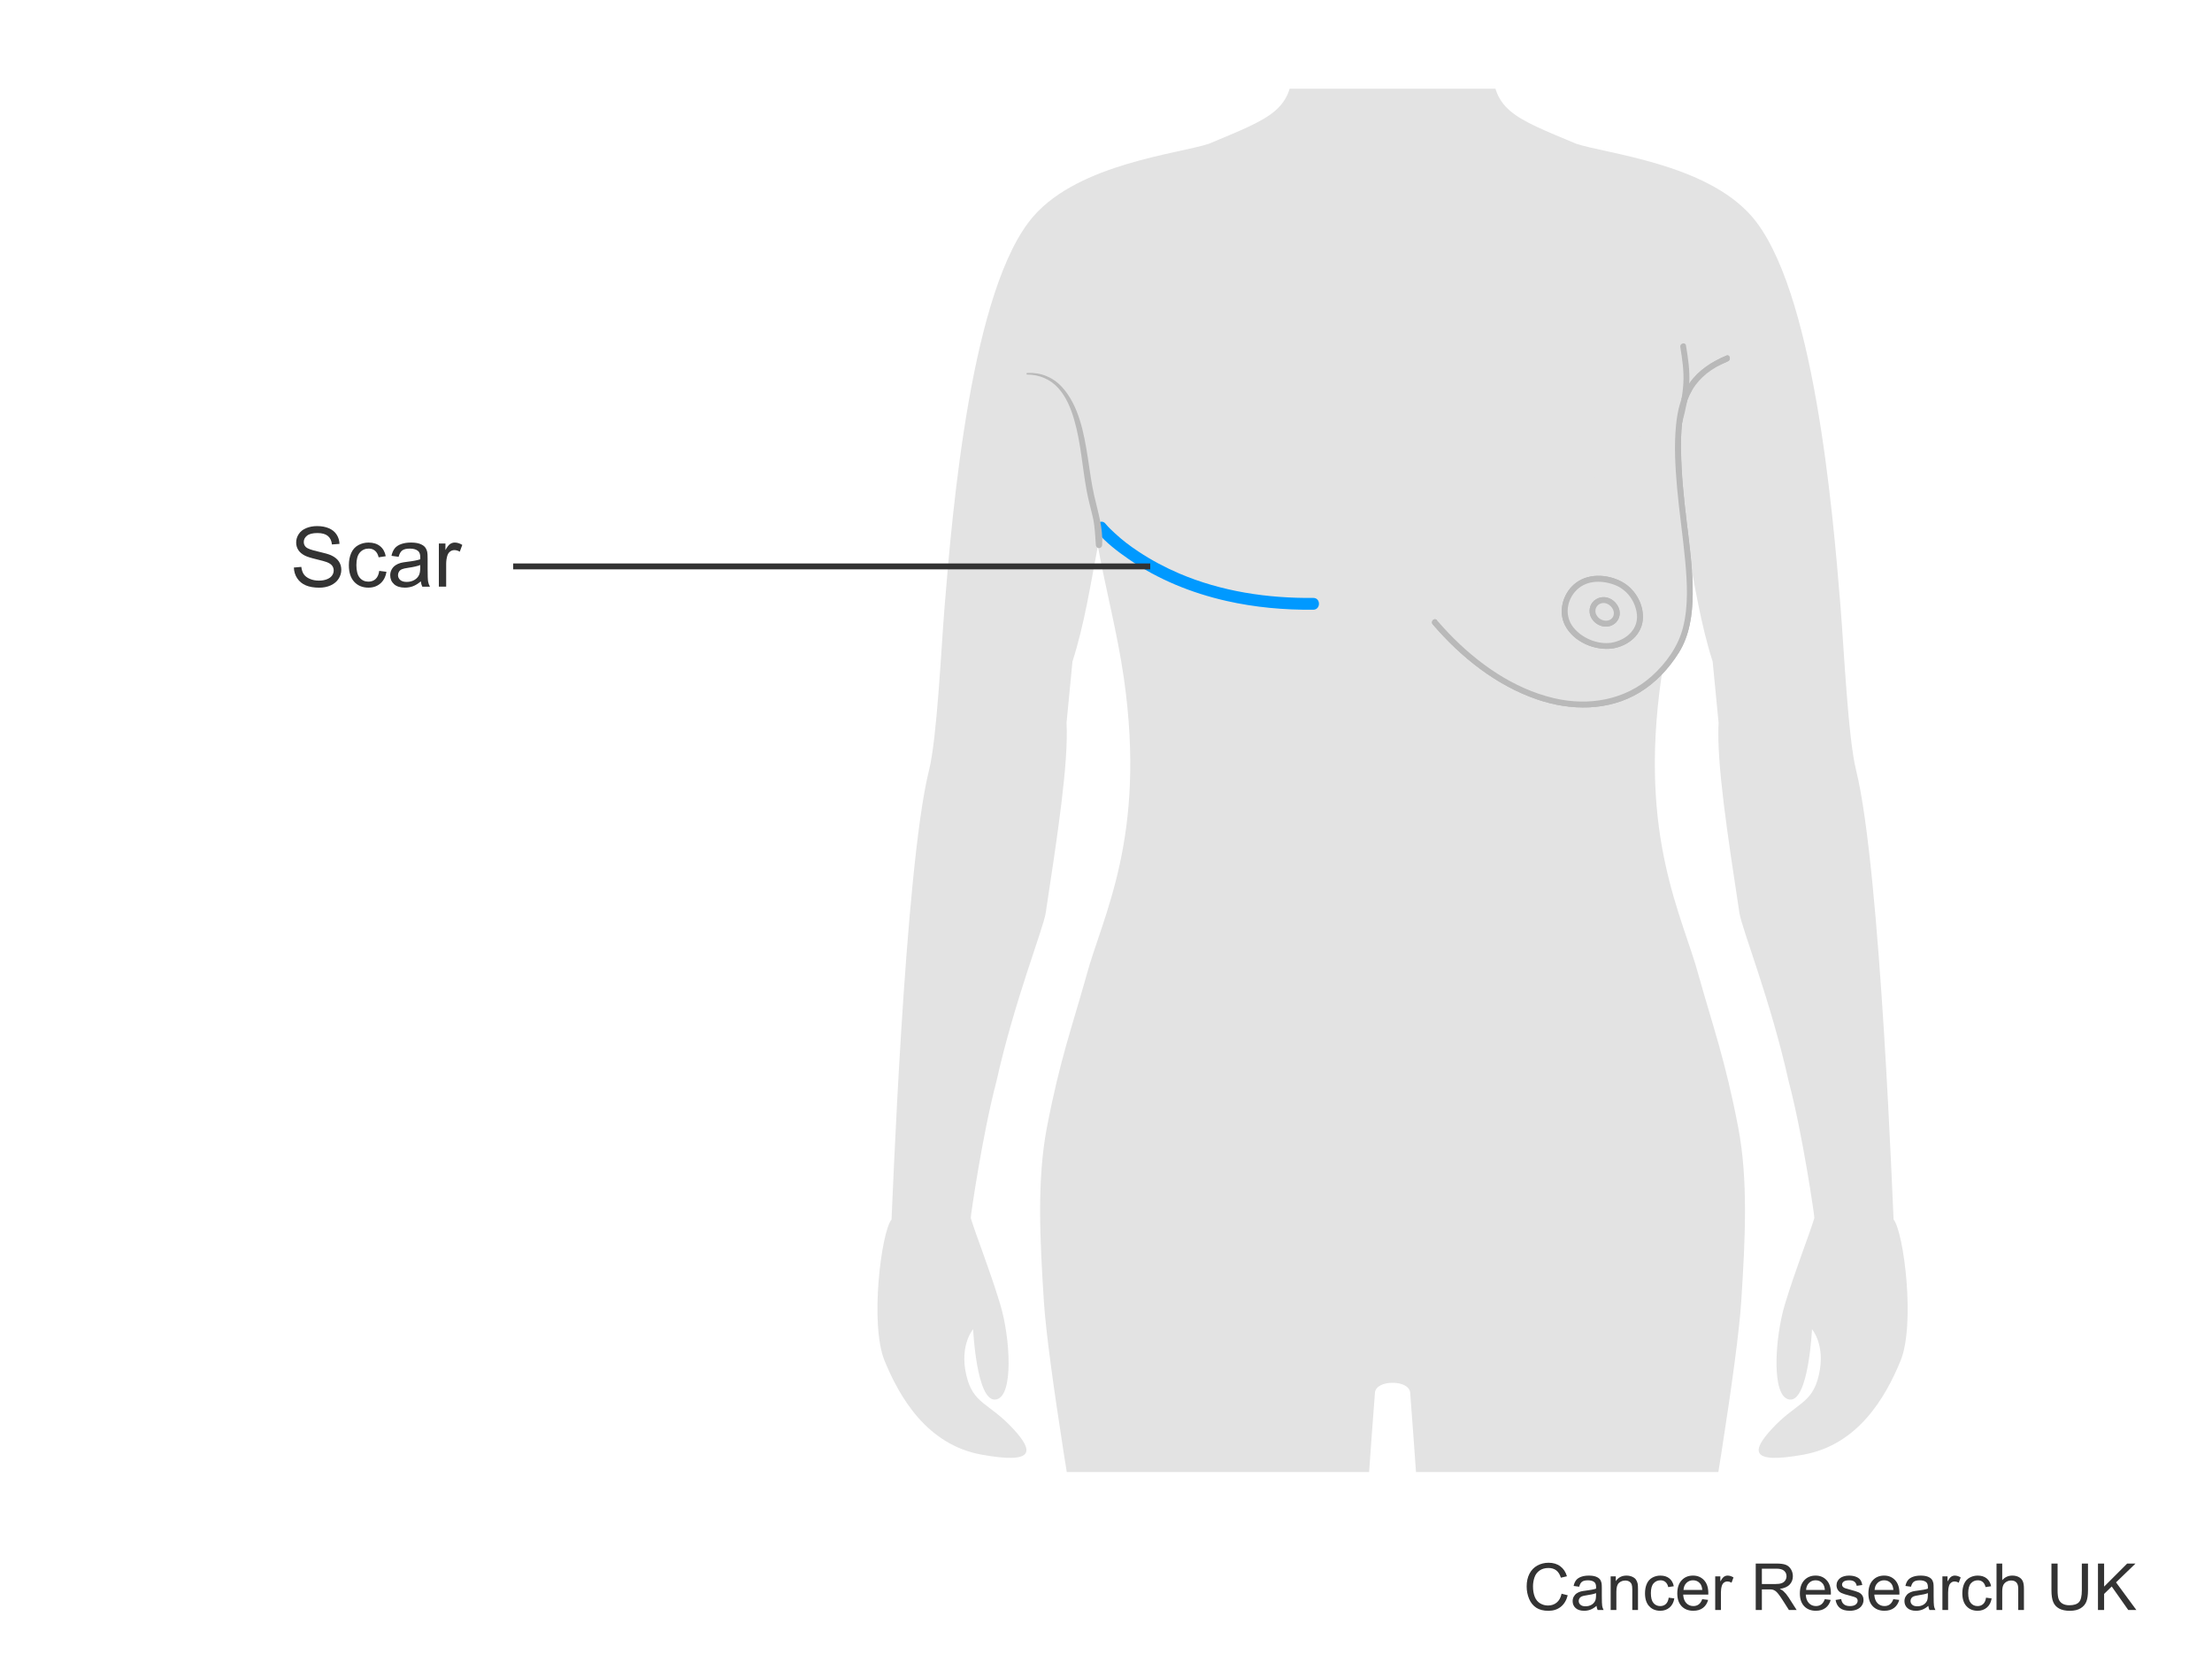 <?xml version="1.0" encoding="utf-8"?>
<!-- Generator: Adobe Illustrator 27.8.0, SVG Export Plug-In . SVG Version: 6.00 Build 0)  -->
<svg version="1.1" id="Layer_1" xmlns="http://www.w3.org/2000/svg" xmlns:xlink="http://www.w3.org/1999/xlink" x="0px" y="0px"
	 width="375px" height="283px" viewBox="0 0 375 283" enable-background="new 0 0 375 283" xml:space="preserve">
<g>
	<defs>
		<polygon id="SVGID_1_" points="141.137,15.026 323.406,15.026 323.341,130.604 345,249.5 318,249.5 181,249.5 137,249.5 
			141.137,129.309 		"/>
	</defs>
	<clipPath id="SVGID_00000116953577556465833480000013695452755924058526_">
		<use xlink:href="#SVGID_1_"  overflow="visible"/>
	</clipPath>
	<path clip-path="url(#SVGID_00000116953577556465833480000013695452755924058526_)" fill="#E3E3E3" d="M321.018,206.689
		c-0.063-0.077-2.167-59.361-6.356-76.147c-1.351-5.413-2.06-20.548-2.63-27.627c-1.361-16.896-4.579-54.266-15.103-66.294
		c-7.8-8.914-24.628-10.563-29.712-12.256c-10.677-4.471-14.399-5.631-14.194-14.068c0.002-5.345,0.334-6.258,0.526-9.806
		c2.123-3.146,5.359-9.567,6.24-13.639c0.509-0.292,1.857,0.743,2.971-0.371c0.519-0.519,1.911-4.24,2.226-5.048
		c2.231-5.723,1.634-9.352,1.739-12.688c0.12-3.805-3.616-2.157-3.965-2.32c0.276-1.311-0.526-1.451,0-5.943v-5.571
		c-0.366-6.962-5.105-23.399-22.932-24.142c-0.319-0.006-2.654-0.087-2.733-0.085c-0.021,0.001-0.042,0.002-0.064,0.004
		c-0.021-0.001-0.042-0.003-0.063-0.004c-0.031-0.001-0.416,0.012-0.889,0.027c-0.473-0.016-0.858-0.028-0.889-0.027
		c-0.022,0.001-0.043,0.002-0.064,0.004c-0.021-0.001-0.042-0.003-0.063-0.004c-0.079-0.001-2.414,0.08-2.733,0.085
		c-17.828,0.743-22.566,17.179-22.932,24.142v5.571c0.526,4.491-0.276,4.632,0,5.943c-0.35,0.163-4.085-1.486-3.965,2.32
		c0.105,3.336-0.492,6.965,1.74,12.688c0.315,0.808,1.706,4.529,2.226,5.048c1.114,1.114,2.463,0.08,2.971,0.371
		c0.881,4.072,4.117,10.493,6.24,13.639c0.192,3.548,0.524,4.461,0.526,9.806c0.205,8.436-3.517,9.597-14.194,14.068
		c-5.085,1.694-21.913,3.343-29.713,12.256c-10.524,12.028-13.742,49.397-15.103,66.294c-0.57,7.079-1.279,22.215-2.63,27.627
		c-4.189,16.786-6.293,76.07-6.356,76.147c-1.731,2.114-3.727,17.763-1.167,23.981c2.561,6.217,7.201,14.207,16.429,15.878
		c9.227,1.671,8.746-0.692,5.428-4.305c-4.223-4.6-6.88-4.178-8.032-9.241c-1.151-5.063,1.173-7.708,1.173-7.708
		s0.571,12.241,3.775,11.922c3.204-0.319,2.504-10.609,0.817-16.154c-1.854-6.096-4.033-11.481-4.993-14.622
		c-0.053-0.173,1.981-14.189,4.343-23.114c3.045-13.688,7.961-25.955,8.359-28.568c2.039-13.376,3.898-25.55,3.535-32.244
		c0,0,0.47-4.863,1.007-10.4c2.026-6.282,3.079-13.182,4.304-19.555c1.355,7.456,3.308,14.718,4.406,22.368
		c3.892,27.118-3.673,40.403-6.383,50.57c-2.373,8.475-4.457,14.113-6.659,25.578c-1.706,8.882-1.193,18.982-0.516,29.487
		c1.328,20.606,17.876,107.792,17.889,113.038c0.008,5.247,0.015,7.345,0.545,10.493c0.532,3.147-1.178,15.132-1.973,21.221
		c-1.469,11.252-0.371,30.084,2.229,50.511c0.253,1.986,0.504,3.889,0.753,5.713c0.631,7.323,1.363,18.168,3.634,27.706
		c1.582,6.643,2.345,10.419,4.168,15.769c1.682,4.629,1.42,10.016,1.56,15.077c0.139,3.618-1.615,7.09-1.055,10.706
		c0.277,2.011-1.103,6.603-1.103,6.603c-0.008,0.008-3.79,3.818-5.885,6.122c0,0.001-0.001,0.001-0.001,0.001
		c-1.766,2.316-2.073,4.062-1.179,4.977h27.438c0.296-0.189,0.588-0.439,0.868-0.775c0.885-0.885,1.191-3.189,1.053-4.345
		c-0.141-1.014-0.701-1.879-0.701-2.895c0-1.156-0.75-2.223-0.611-3.381c0-2.95-0.227-2.941-0.59-5.015
		c-0.221-1.265,0.59-0.885,0.295-5.605c-0.081-1.299-0.06-2.165-0.621-3.323c-0.562-1.157-0.718-2.923-1.139-4.081
		c-0.839-2.021-0.701-4.481-0.701-6.508c0,0,5.499-45.026,4.073-93.17c-0.217-7.342-1.64-17.055-1.657-25.972
		c-0.02-8.922,1.414-16.134,2.956-30.827c0.798-7.6,1.456-21.541,2.942-40.483c-0.273-0.032,1.663-29.62,2.942-46.069
		c0.085-1.088,1.431-1.645,2.811-1.674v0.003c0.058-0.003,0.116-0.002,0.174-0.003c0.058,0.001,0.116,0.001,0.174,0.003v-0.003
		c1.38,0.029,2.726,0.585,2.811,1.674c1.279,16.45,3.215,46.037,2.942,46.069c1.486,18.942,2.144,32.884,2.942,40.483
		c1.543,14.693,2.977,21.905,2.956,30.827c-0.017,8.917-1.439,18.63-1.657,25.972c-1.426,48.144,4.073,93.17,4.073,93.17
		c0,2.027,0.138,4.486-0.701,6.508c-0.422,1.158-0.577,2.924-1.139,4.081c-0.561,1.158-0.54,2.024-0.621,3.323
		c-0.295,4.72,0.516,4.34,0.295,5.605c-0.363,2.074-0.59,2.065-0.59,5.015c0.139,1.158-0.611,2.225-0.611,3.381
		c0,1.015-0.559,1.881-0.701,2.895c-0.138,1.155,0.168,3.46,1.053,4.345c0.28,0.336,0.572,0.586,0.868,0.775h27.438
		c0.894-0.915,0.587-2.661-1.179-4.977c0-0.001-0.001-0.001-0.001-0.001c-2.095-2.303-5.877-6.114-5.885-6.122
		c0,0-1.38-4.592-1.103-6.603c0.56-3.615-1.194-7.088-1.055-10.706c0.14-5.061-0.122-10.448,1.56-15.077
		c1.823-5.351,2.586-9.127,4.168-15.769c2.271-9.538,3.003-20.383,3.634-27.706c0.249-1.824,0.5-3.727,0.753-5.713
		c2.6-20.427,3.697-39.259,2.229-50.511c-0.795-6.089-2.504-18.073-1.973-21.221c0.53-3.148,0.536-5.247,0.545-10.493
		c0.013-5.246,16.561-92.432,17.889-113.038c0.677-10.506,1.19-20.606-0.516-29.487c-2.202-11.464-4.286-17.102-6.659-25.578
		c-2.71-10.167-10.275-23.452-6.383-50.57c1.098-7.65,3.051-14.912,4.406-22.368c1.225,6.372,2.278,13.273,4.304,19.555
		c0.537,5.537,1.007,10.4,1.007,10.4c-0.363,6.694,1.496,18.868,3.535,32.244c0.398,2.612,5.314,14.879,8.359,28.568
		c2.362,8.925,4.396,22.94,4.343,23.114c-0.96,3.141-3.138,8.525-4.993,14.622c-1.687,5.546-2.388,15.835,0.817,16.154
		c3.204,0.319,3.775-11.922,3.775-11.922s2.324,2.644,1.173,7.708c-1.151,5.063-3.809,4.641-8.031,9.241
		c-3.317,3.613-3.799,5.976,5.428,4.305c9.227-1.671,13.868-9.661,16.429-15.878C324.746,224.452,322.75,208.803,321.018,206.689z"
		/>
</g>
<g>
	<g>
		<path fill="#B9B9B9" d="M284.86,58.818c0.337,2.039,0.639,4.095,0.518,6.167c-0.124,2.113-0.585,4.23-1.139,6.268
			c-0.169,0.622,0.796,0.887,0.964,0.266c0.577-2.124,1.046-4.332,1.174-6.533c0.126-2.16-0.202-4.309-0.554-6.433
			C285.719,57.918,284.756,58.187,284.86,58.818L284.86,58.818z"/>
	</g>
</g>
<g>
	<g>
		<g>
			<path fill="#E3E3E3" d="M292.806,60.75c-7.932,3.305-8.806,9.032-8.148,19.826c0.66,10.794,3.962,22.687-0.445,29.737
				c-9.294,14.877-27.977,10.355-40.97-4.847"/>
			<g>
				<path fill="#B9B9B9" d="M292.674,60.268c-2.425,1.021-4.676,2.438-6.212,4.62c-1.476,2.097-2.074,4.651-2.323,7.167
					c-0.345,3.489-0.133,7.06,0.17,10.544c0.363,4.177,1.006,8.324,1.386,12.5c0.338,3.719,0.557,7.611-0.376,11.265
					c-0.818,3.201-2.835,6.009-5.267,8.204c-4.549,4.105-10.728,5.142-16.586,3.771c-6.923-1.62-13.024-5.959-17.88-11.026
					c-0.684-0.714-1.346-1.449-1.99-2.199c-0.42-0.489-1.124,0.221-0.707,0.707c4.757,5.544,10.754,10.357,17.735,12.74
					c5.679,1.938,12.073,1.992,17.323-1.186c2.732-1.654,4.958-4.039,6.649-6.732c1.849-2.944,2.332-6.503,2.367-9.917
					c0.042-4.123-0.528-8.232-1.023-12.316c-0.486-4.009-0.902-8.026-0.954-12.068c-0.037-2.895,0.07-5.912,1.114-8.648
					c0.902-2.364,2.623-4.193,4.796-5.451c0.657-0.381,1.342-0.715,2.042-1.009C293.524,60.986,293.267,60.018,292.674,60.268
					L292.674,60.268z"/>
			</g>
		</g>
		<g>
			<path fill="#E3E3E3" d="M292.806,60.75c-7.932,3.305-8.806,9.032-8.148,19.826c0.66,10.794,3.962,22.687-0.445,29.737
				c-9.294,14.877-27.977,10.355-40.97-4.847"/>
			<g>
				<path fill="#B9B9B9" d="M292.674,60.268c-2.425,1.021-4.676,2.438-6.212,4.62c-1.476,2.097-2.074,4.651-2.323,7.167
					c-0.345,3.489-0.133,7.06,0.17,10.544c0.363,4.177,1.006,8.324,1.386,12.5c0.338,3.719,0.557,7.611-0.376,11.265
					c-0.818,3.201-2.835,6.009-5.267,8.204c-4.549,4.105-10.728,5.142-16.586,3.771c-6.923-1.62-13.024-5.959-17.88-11.026
					c-0.684-0.714-1.346-1.449-1.99-2.199c-0.42-0.489-1.124,0.221-0.707,0.707c4.757,5.544,10.754,10.357,17.735,12.74
					c5.679,1.938,12.073,1.992,17.323-1.186c2.732-1.654,4.958-4.039,6.649-6.732c1.849-2.944,2.332-6.503,2.367-9.917
					c0.042-4.123-0.528-8.232-1.023-12.316c-0.486-4.009-0.902-8.026-0.954-12.068c-0.037-2.895,0.07-5.912,1.114-8.648
					c0.902-2.364,2.623-4.193,4.796-5.451c0.657-0.381,1.342-0.715,2.042-1.009C293.524,60.986,293.267,60.018,292.674,60.268
					L292.674,60.268z"/>
			</g>
		</g>
	</g>
	<g>
		<g>
			<g>
				<path fill="#E3E3E3" d="M273.277,109.425c3.28-0.512,5.275-2.974,4.628-5.975c-0.637-3.006-2.974-5.295-7.189-5.351
					c-3.623-0.052-6.004,3.527-5.365,6.531C265.994,107.632,270.004,109.928,273.277,109.425z"/>
				<g>
					<path fill="#B9B9B9" d="M273.41,109.907c2.677-0.45,5.052-2.367,5.115-5.242c0.055-2.507-1.474-4.974-3.682-6.118
						c-2.472-1.281-5.778-1.416-7.967,0.475c-1.951,1.686-2.76,4.662-1.539,7C266.797,108.816,270.371,110.33,273.41,109.907
						c0.635-0.088,0.365-1.052-0.266-0.964c-2.331,0.324-4.955-0.778-6.416-2.612c-1.426-1.791-1.198-4.288,0.255-6
						c1.66-1.955,4.318-2.068,6.606-1.248c2.045,0.733,3.435,2.47,3.851,4.582c0.562,2.855-1.673,4.836-4.295,5.277
						C272.511,109.05,272.78,110.013,273.41,109.907z"/>
				</g>
			</g>
			<g>
				<path fill="#E3E3E3" d="M273.277,109.425c3.28-0.512,5.275-2.974,4.628-5.975c-0.637-3.006-2.974-5.295-7.189-5.351
					c-3.623-0.052-6.004,3.527-5.365,6.531C265.994,107.632,270.004,109.928,273.277,109.425z"/>
				<g>
					<path fill="#B9B9B9" d="M273.41,109.907c2.677-0.45,5.052-2.367,5.115-5.242c0.055-2.507-1.474-4.974-3.682-6.118
						c-2.472-1.281-5.778-1.416-7.967,0.475c-1.951,1.686-2.76,4.662-1.539,7C266.797,108.816,270.371,110.33,273.41,109.907
						c0.635-0.088,0.365-1.052-0.266-0.964c-2.331,0.324-4.955-0.778-6.416-2.612c-1.426-1.791-1.198-4.288,0.255-6
						c1.66-1.955,4.318-2.068,6.606-1.248c2.045,0.733,3.435,2.47,3.851,4.582c0.562,2.855-1.673,4.836-4.295,5.277
						C272.511,109.05,272.78,110.013,273.41,109.907z"/>
				</g>
			</g>
		</g>
		<g>
			<g>
				<path fill="#E3E3E3" d="M272.502,105.694c1.092-0.155,1.769-1.071,1.553-2.141c-0.215-1.069-1.35-1.987-2.448-1.836
					c-1.097,0.153-1.809,1.142-1.599,2.214C270.224,104.995,271.404,105.843,272.502,105.694z"/>
				<g>
					<path fill="#B9B9B9" d="M272.635,106.176c1.019-0.158,1.818-0.946,1.942-1.973c0.126-1.042-0.491-2.047-1.354-2.591
						c-0.932-0.587-2.117-0.528-2.959,0.189c-0.792,0.673-0.985,1.822-0.572,2.751c0.461,1.039,1.671,1.779,2.81,1.642
						c0.268-0.032,0.5-0.207,0.5-0.5c0-0.245-0.23-0.533-0.5-0.5c-0.685,0.082-1.381-0.239-1.76-0.805
						c-0.199-0.297-0.283-0.561-0.27-0.902c0.005-0.122,0.03-0.267,0.095-0.439c0.003-0.008,0.038-0.086,0.01-0.025
						c0.018-0.039,0.039-0.078,0.06-0.116c0.021-0.038,0.044-0.075,0.067-0.111c0.002-0.002,0.094-0.124,0.046-0.066
						c0.226-0.276,0.46-0.413,0.792-0.493c0.295-0.071,0.645-0.028,0.922,0.099c0.317,0.146,0.604,0.378,0.791,0.638
						c0.212,0.295,0.328,0.598,0.339,0.911c0.012,0.342-0.091,0.645-0.288,0.864c-0.138,0.153-0.197,0.198-0.379,0.296
						c0.005-0.003-0.15,0.072-0.073,0.039c-0.05,0.021-0.102,0.039-0.154,0.054c-0.108,0.033-0.219,0.056-0.331,0.073
						c-0.267,0.041-0.415,0.376-0.349,0.615C272.099,106.112,272.367,106.218,272.635,106.176z"/>
				</g>
			</g>
			<g>
				<path fill="#E3E3E3" d="M272.502,105.694c1.092-0.155,1.769-1.071,1.553-2.141c-0.215-1.069-1.35-1.987-2.448-1.836
					c-1.097,0.153-1.809,1.142-1.599,2.214C270.224,104.995,271.404,105.843,272.502,105.694z"/>
				<g>
					<path fill="#B9B9B9" d="M272.635,106.176c1.019-0.158,1.818-0.946,1.942-1.973c0.126-1.042-0.491-2.047-1.354-2.591
						c-0.932-0.587-2.117-0.528-2.959,0.189c-0.792,0.673-0.985,1.822-0.572,2.751c0.461,1.039,1.671,1.779,2.81,1.642
						c0.268-0.032,0.5-0.207,0.5-0.5c0-0.245-0.23-0.533-0.5-0.5c-0.685,0.082-1.381-0.239-1.76-0.805
						c-0.199-0.297-0.283-0.561-0.27-0.902c0.005-0.122,0.03-0.267,0.095-0.439c0.003-0.008,0.038-0.086,0.01-0.025
						c0.018-0.039,0.039-0.078,0.06-0.116c0.021-0.038,0.044-0.075,0.067-0.111c0.002-0.002,0.094-0.124,0.046-0.066
						c0.226-0.276,0.46-0.413,0.792-0.493c0.295-0.071,0.645-0.028,0.922,0.099c0.317,0.146,0.604,0.378,0.791,0.638
						c0.212,0.295,0.328,0.598,0.339,0.911c0.012,0.342-0.091,0.645-0.288,0.864c-0.138,0.153-0.197,0.198-0.379,0.296
						c0.005-0.003-0.15,0.072-0.073,0.039c-0.05,0.021-0.102,0.039-0.154,0.054c-0.108,0.033-0.219,0.056-0.331,0.073
						c-0.267,0.041-0.415,0.376-0.349,0.615C272.099,106.112,272.367,106.218,272.635,106.176z"/>
				</g>
			</g>
		</g>
	</g>
</g>
<g>
	<g>
		<path fill="#0099FF" d="M185.997,90.173c1.472,1.795,3.446,3.275,5.335,4.588c4.96,3.447,10.7,5.758,16.574,7.09
			c4.826,1.094,9.787,1.542,14.731,1.491c1.286-0.013,1.289-2.013,0-2c-7.733,0.08-15.562-1.086-22.708-4.136
			c-2.417-1.031-4.749-2.274-6.938-3.73c-1.56-1.038-2.64-1.856-4.021-3.128c-0.543-0.5-1.091-1.017-1.56-1.589
			C186.595,87.763,185.187,89.185,185.997,90.173L185.997,90.173z"/>
	</g>
</g>
<g>
	<path fill="#333333" d="M49.822,96.191l1.26-0.109c0.06,0.505,0.198,0.919,0.416,1.242c0.218,0.324,0.557,0.585,1.016,0.785
		c0.459,0.199,0.976,0.3,1.549,0.3c0.51,0,0.96-0.076,1.35-0.228c0.391-0.151,0.681-0.359,0.871-0.623s0.286-0.552,0.286-0.864
		c0-0.316-0.092-0.593-0.275-0.829s-0.487-0.436-0.909-0.596c-0.271-0.105-0.87-0.27-1.797-0.492s-1.577-0.433-1.948-0.63
		c-0.482-0.253-0.842-0.566-1.078-0.94s-0.354-0.793-0.354-1.256c0-0.51,0.145-0.986,0.435-1.429
		c0.289-0.443,0.711-0.779,1.267-1.009c0.555-0.229,1.173-0.345,1.852-0.345c0.748,0,1.408,0.121,1.979,0.362
		c0.571,0.24,1.011,0.595,1.318,1.063c0.308,0.468,0.473,0.998,0.496,1.59l-1.281,0.097c-0.068-0.638-0.302-1.12-0.698-1.445
		c-0.397-0.326-0.983-0.489-1.759-0.489c-0.809,0-1.396,0.148-1.767,0.444c-0.369,0.296-0.554,0.652-0.554,1.07
		c0,0.362,0.131,0.661,0.393,0.896c0.257,0.233,0.928,0.474,2.014,0.719c1.085,0.246,1.83,0.46,2.233,0.644
		c0.588,0.271,1.021,0.614,1.302,1.029c0.28,0.416,0.42,0.895,0.42,1.436c0,0.537-0.154,1.043-0.461,1.519
		c-0.308,0.475-0.75,0.845-1.326,1.108c-0.575,0.264-1.224,0.396-1.944,0.396c-0.913,0-1.679-0.133-2.296-0.399
		c-0.618-0.266-1.102-0.666-1.453-1.201C50.025,97.472,49.84,96.866,49.822,96.191z"/>
	<path fill="#333333" d="M64.293,96.757l1.219,0.158c-0.133,0.84-0.474,1.497-1.022,1.973c-0.548,0.475-1.222,0.712-2.021,0.712
		c-1.001,0-1.805-0.327-2.413-0.98c-0.608-0.654-0.912-1.592-0.912-2.812c0-0.79,0.131-1.48,0.393-2.072
		c0.262-0.593,0.659-1.036,1.194-1.333c0.535-0.296,1.116-0.443,1.745-0.443c0.794,0,1.443,0.2,1.948,0.603
		c0.505,0.401,0.829,0.972,0.971,1.71l-1.204,0.187c-0.115-0.491-0.318-0.86-0.609-1.108c-0.292-0.248-0.644-0.372-1.057-0.372
		c-0.625,0-1.132,0.224-1.521,0.671c-0.391,0.448-0.586,1.156-0.586,2.124c0,0.982,0.188,1.696,0.564,2.142
		c0.377,0.445,0.868,0.668,1.474,0.668c0.486,0,0.893-0.149,1.219-0.447C64,97.835,64.206,97.376,64.293,96.757z"/>
	<path fill="#333333" d="M71.343,98.532c-0.459,0.391-0.9,0.666-1.325,0.826c-0.425,0.161-0.88,0.241-1.366,0.241
		c-0.804,0-1.421-0.196-1.853-0.589c-0.431-0.392-0.646-0.894-0.646-1.504c0-0.358,0.081-0.685,0.244-0.981
		c0.163-0.296,0.376-0.533,0.641-0.712c0.264-0.18,0.561-0.314,0.892-0.406c0.243-0.064,0.61-0.126,1.102-0.187
		c1-0.119,1.737-0.261,2.21-0.427c0.004-0.17,0.007-0.277,0.007-0.323c0-0.505-0.117-0.86-0.352-1.067
		c-0.316-0.279-0.787-0.42-1.411-0.42c-0.583,0-1.014,0.103-1.291,0.307s-0.483,0.565-0.616,1.084l-1.212-0.165
		c0.11-0.519,0.292-0.938,0.544-1.257c0.253-0.318,0.617-0.564,1.095-0.736s1.03-0.258,1.659-0.258c0.624,0,1.132,0.073,1.521,0.22
		c0.391,0.147,0.677,0.332,0.86,0.555s0.312,0.504,0.386,0.843c0.042,0.212,0.062,0.593,0.062,1.144v1.652
		c0,1.152,0.026,1.881,0.079,2.186c0.053,0.306,0.157,0.598,0.313,0.878h-1.295C71.463,99.178,71.38,98.877,71.343,98.532z
		 M71.24,95.765c-0.45,0.184-1.125,0.34-2.024,0.469c-0.51,0.073-0.87,0.156-1.081,0.248s-0.374,0.226-0.488,0.402
		c-0.115,0.177-0.173,0.373-0.173,0.589c0,0.33,0.125,0.605,0.376,0.826c0.25,0.22,0.615,0.33,1.098,0.33
		c0.478,0,0.902-0.104,1.273-0.313c0.372-0.208,0.646-0.494,0.819-0.856c0.133-0.28,0.2-0.693,0.2-1.239V95.765z"/>
	<path fill="#333333" d="M74.4,99.435v-7.312h1.115v1.108c0.284-0.519,0.547-0.86,0.788-1.025c0.241-0.166,0.506-0.248,0.795-0.248
		c0.418,0,0.843,0.133,1.274,0.399l-0.428,1.149c-0.303-0.179-0.605-0.269-0.908-0.269c-0.271,0-0.515,0.081-0.73,0.244
		c-0.215,0.163-0.369,0.39-0.461,0.679c-0.138,0.44-0.206,0.922-0.206,1.445v3.828H74.4z"/>
</g>
<line fill="none" stroke="#333333" x1="195" y1="96" x2="87" y2="96"/>
<g>
	<g>
		<path fill="#B9B9B9" d="M174.149,63.484c2.036,0.017,3.893,0.776,5.264,2.296c1.35,1.497,2.134,3.442,2.69,5.354
			c1.145,3.937,1.375,8.04,2.12,12.054c0.273,1.471,0.674,2.907,1.016,4.362c0.38,1.614,0.419,3.198,0.545,4.842
			c0.052,0.677,1.009,0.681,1.056,0c0.204-2.914-0.734-5.676-1.36-8.474c-0.477-2.134-0.738-4.306-1.08-6.463
			c-0.644-4.059-1.496-8.733-4.377-11.871c-1.537-1.675-3.609-2.491-5.873-2.374C173.973,63.218,173.971,63.482,174.149,63.484
			L174.149,63.484z"/>
	</g>
</g>
<g>
	<path fill="#333333" d="M264.735,270.12l1.042,0.263c-0.219,0.856-0.611,1.509-1.179,1.958s-1.262,0.675-2.082,0.675
		c-0.848,0-1.538-0.173-2.07-0.519c-0.531-0.346-0.937-0.847-1.214-1.501c-0.277-0.656-0.416-1.359-0.416-2.111
		c0-0.82,0.156-1.535,0.47-2.146s0.76-1.074,1.338-1.392c0.578-0.316,1.215-0.475,1.909-0.475c0.788,0,1.45,0.2,1.987,0.602
		c0.537,0.4,0.911,0.965,1.123,1.691l-1.026,0.242c-0.183-0.573-0.447-0.99-0.795-1.252s-0.784-0.393-1.311-0.393
		c-0.605,0-1.111,0.146-1.518,0.436s-0.691,0.68-0.856,1.168c-0.165,0.489-0.247,0.993-0.247,1.512c0,0.67,0.098,1.255,0.293,1.754
		c0.195,0.5,0.498,0.873,0.91,1.12s0.857,0.37,1.337,0.37c0.584,0,1.078-0.168,1.482-0.504
		C264.318,271.282,264.592,270.782,264.735,270.12z"/>
	<path fill="#333333" d="M270.659,272.178c-0.358,0.304-0.703,0.519-1.034,0.645c-0.331,0.125-0.687,0.188-1.065,0.188
		c-0.627,0-1.108-0.153-1.445-0.459c-0.337-0.307-0.505-0.697-0.505-1.174c0-0.279,0.063-0.534,0.19-0.766
		c0.127-0.23,0.294-0.416,0.5-0.556s0.438-0.245,0.695-0.317c0.189-0.05,0.477-0.098,0.859-0.145
		c0.78-0.093,1.355-0.204,1.725-0.333c0.003-0.133,0.005-0.217,0.005-0.253c0-0.394-0.091-0.671-0.274-0.832
		c-0.246-0.219-0.613-0.328-1.101-0.328c-0.455,0-0.79,0.08-1.007,0.239s-0.377,0.441-0.48,0.847l-0.945-0.129
		c0.086-0.405,0.227-0.731,0.424-0.98s0.481-0.44,0.854-0.575c0.373-0.134,0.805-0.201,1.295-0.201c0.487,0,0.883,0.058,1.188,0.172
		c0.304,0.114,0.527,0.259,0.671,0.433s0.243,0.393,0.301,0.658c0.032,0.164,0.048,0.461,0.048,0.891v1.289
		c0,0.899,0.021,1.468,0.062,1.706s0.122,0.466,0.244,0.685h-1.01C270.752,272.681,270.688,272.445,270.659,272.178z
		 M270.579,270.018c-0.352,0.144-0.878,0.266-1.58,0.365c-0.396,0.058-0.678,0.122-0.843,0.193
		c-0.165,0.072-0.292,0.177-0.382,0.314c-0.089,0.138-0.134,0.291-0.134,0.459c0,0.258,0.098,0.473,0.293,0.645
		s0.48,0.258,0.856,0.258c0.372,0,0.703-0.081,0.994-0.244c0.289-0.163,0.503-0.386,0.639-0.668
		c0.104-0.219,0.156-0.541,0.156-0.967V270.018z"/>
	<path fill="#333333" d="M273.055,272.881v-5.704h0.871v0.812c0.418-0.627,1.023-0.94,1.814-0.94c0.344,0,0.66,0.062,0.948,0.186
		c0.288,0.123,0.504,0.285,0.647,0.485c0.144,0.201,0.243,0.439,0.301,0.715c0.036,0.179,0.054,0.492,0.054,0.939v3.508h-0.967
		v-3.47c0-0.394-0.038-0.688-0.112-0.884c-0.076-0.195-0.209-0.351-0.4-0.467s-0.416-0.175-0.674-0.175
		c-0.412,0-0.768,0.131-1.066,0.392c-0.299,0.262-0.449,0.758-0.449,1.488v3.115H273.055z"/>
	<path fill="#333333" d="M282.896,270.791l0.951,0.124c-0.104,0.655-0.37,1.168-0.798,1.539c-0.428,0.37-0.954,0.556-1.577,0.556
		c-0.78,0-1.407-0.255-1.882-0.766c-0.475-0.51-0.712-1.241-0.712-2.193c0-0.616,0.102-1.155,0.307-1.617
		c0.203-0.462,0.515-0.809,0.932-1.039c0.417-0.231,0.871-0.347,1.361-0.347c0.619,0,1.126,0.156,1.52,0.47
		c0.395,0.313,0.646,0.759,0.758,1.335l-0.939,0.146c-0.09-0.384-0.248-0.672-0.476-0.865s-0.503-0.29-0.825-0.29
		c-0.486,0-0.882,0.175-1.187,0.523c-0.305,0.35-0.456,0.901-0.456,1.657c0,0.767,0.146,1.323,0.439,1.67
		c0.294,0.348,0.678,0.521,1.15,0.521c0.379,0,0.696-0.116,0.95-0.35C282.666,271.633,282.827,271.275,282.896,270.791z"/>
	<path fill="#333333" d="M288.578,271.044l0.999,0.124c-0.157,0.583-0.449,1.036-0.875,1.358c-0.427,0.322-0.971,0.483-1.633,0.483
		c-0.835,0-1.496-0.257-1.985-0.771c-0.488-0.514-0.733-1.234-0.733-2.162c0-0.96,0.248-1.704,0.742-2.234s1.135-0.795,1.922-0.795
		c0.764,0,1.387,0.26,1.869,0.778c0.484,0.52,0.726,1.25,0.726,2.191c0,0.058-0.002,0.144-0.005,0.258h-4.254
		c0.035,0.627,0.213,1.107,0.531,1.439c0.318,0.334,0.716,0.5,1.192,0.5c0.354,0,0.657-0.093,0.907-0.279
		C288.232,271.749,288.432,271.452,288.578,271.044z M285.403,269.48h3.186c-0.043-0.479-0.165-0.839-0.365-1.079
		c-0.308-0.372-0.707-0.559-1.197-0.559c-0.444,0-0.817,0.148-1.12,0.446C285.604,268.586,285.437,268.983,285.403,269.48z"/>
	<path fill="#333333" d="M290.78,272.881v-5.704h0.869v0.864c0.223-0.404,0.428-0.671,0.615-0.8
		c0.188-0.129,0.395-0.193,0.621-0.193c0.325,0,0.656,0.104,0.993,0.312l-0.333,0.896c-0.236-0.139-0.473-0.209-0.709-0.209
		c-0.211,0-0.401,0.063-0.569,0.19s-0.288,0.304-0.36,0.529c-0.107,0.344-0.16,0.72-0.16,1.128v2.986H290.78z"/>
	<path fill="#333333" d="M297.649,272.881v-7.874h3.49c0.702,0,1.236,0.07,1.602,0.212s0.656,0.392,0.875,0.75
		c0.219,0.357,0.328,0.753,0.328,1.187c0,0.559-0.182,1.029-0.543,1.413c-0.361,0.383-0.92,0.626-1.676,0.73
		c0.275,0.132,0.485,0.263,0.629,0.392c0.304,0.279,0.592,0.628,0.864,1.048l1.37,2.143h-1.311l-1.043-1.639
		c-0.304-0.473-0.555-0.834-0.752-1.084c-0.196-0.251-0.373-0.427-0.528-0.527c-0.156-0.1-0.314-0.17-0.476-0.209
		c-0.118-0.025-0.312-0.037-0.58-0.037h-1.209v3.496H297.649z M298.69,268.482h2.24c0.477,0,0.849-0.05,1.117-0.148
		s0.473-0.256,0.612-0.473s0.21-0.452,0.21-0.706c0-0.372-0.136-0.679-0.406-0.919c-0.271-0.239-0.697-0.359-1.281-0.359h-2.492
		V268.482z"/>
	<path fill="#333333" d="M309.358,271.044l0.999,0.124c-0.157,0.583-0.449,1.036-0.875,1.358c-0.427,0.322-0.971,0.483-1.633,0.483
		c-0.835,0-1.496-0.257-1.985-0.771c-0.488-0.514-0.733-1.234-0.733-2.162c0-0.96,0.248-1.704,0.742-2.234s1.135-0.795,1.922-0.795
		c0.764,0,1.387,0.26,1.869,0.778c0.484,0.52,0.726,1.25,0.726,2.191c0,0.058-0.002,0.144-0.005,0.258h-4.254
		c0.035,0.627,0.213,1.107,0.531,1.439c0.318,0.334,0.716,0.5,1.192,0.5c0.354,0,0.657-0.093,0.907-0.279
		C309.013,271.749,309.212,271.452,309.358,271.044z M306.184,269.48h3.186c-0.043-0.479-0.165-0.839-0.365-1.079
		c-0.308-0.372-0.707-0.559-1.197-0.559c-0.444,0-0.817,0.148-1.12,0.446C306.384,268.586,306.217,268.983,306.184,269.48z"/>
	<path fill="#333333" d="M311.185,271.178l0.957-0.15c0.053,0.384,0.203,0.678,0.448,0.881c0.245,0.205,0.588,0.307,1.028,0.307
		c0.444,0,0.773-0.091,0.988-0.271s0.322-0.393,0.322-0.637c0-0.218-0.095-0.39-0.285-0.516c-0.132-0.086-0.461-0.194-0.988-0.327
		c-0.709-0.179-1.2-0.334-1.474-0.465c-0.274-0.131-0.481-0.312-0.623-0.542c-0.142-0.231-0.212-0.486-0.212-0.766
		c0-0.254,0.058-0.489,0.174-0.706s0.275-0.396,0.476-0.54c0.15-0.111,0.355-0.205,0.615-0.282s0.538-0.115,0.835-0.115
		c0.447,0,0.841,0.064,1.179,0.193c0.339,0.129,0.589,0.304,0.749,0.523c0.162,0.221,0.272,0.515,0.334,0.884l-0.945,0.129
		c-0.043-0.294-0.168-0.522-0.374-0.688s-0.497-0.247-0.872-0.247c-0.444,0-0.762,0.073-0.951,0.22
		c-0.189,0.147-0.285,0.319-0.285,0.516c0,0.126,0.04,0.238,0.119,0.339c0.078,0.104,0.202,0.189,0.37,0.258
		c0.097,0.036,0.382,0.118,0.854,0.247c0.684,0.183,1.16,0.332,1.431,0.448s0.482,0.286,0.637,0.508s0.231,0.498,0.231,0.827
		c0,0.322-0.095,0.626-0.282,0.91c-0.188,0.285-0.46,0.505-0.813,0.661c-0.355,0.155-0.756,0.233-1.203,0.233
		c-0.742,0-1.307-0.154-1.695-0.462S311.292,271.783,311.185,271.178z"/>
	<path fill="#333333" d="M320.977,271.044l0.999,0.124c-0.157,0.583-0.449,1.036-0.875,1.358c-0.427,0.322-0.971,0.483-1.633,0.483
		c-0.835,0-1.496-0.257-1.985-0.771c-0.488-0.514-0.733-1.234-0.733-2.162c0-0.96,0.248-1.704,0.742-2.234s1.135-0.795,1.922-0.795
		c0.764,0,1.387,0.26,1.869,0.778c0.484,0.52,0.726,1.25,0.726,2.191c0,0.058-0.002,0.144-0.005,0.258h-4.254
		c0.035,0.627,0.213,1.107,0.531,1.439c0.318,0.334,0.716,0.5,1.192,0.5c0.354,0,0.657-0.093,0.907-0.279
		C320.631,271.749,320.83,271.452,320.977,271.044z M317.802,269.48h3.186c-0.043-0.479-0.165-0.839-0.365-1.079
		c-0.308-0.372-0.707-0.559-1.197-0.559c-0.444,0-0.817,0.148-1.12,0.446C318.002,268.586,317.835,268.983,317.802,269.48z"/>
	<path fill="#333333" d="M326.911,272.178c-0.358,0.304-0.703,0.519-1.034,0.645c-0.331,0.125-0.687,0.188-1.065,0.188
		c-0.627,0-1.108-0.153-1.445-0.459c-0.337-0.307-0.505-0.697-0.505-1.174c0-0.279,0.063-0.534,0.19-0.766
		c0.127-0.23,0.294-0.416,0.5-0.556s0.438-0.245,0.695-0.317c0.189-0.05,0.477-0.098,0.859-0.145
		c0.78-0.093,1.355-0.204,1.725-0.333c0.003-0.133,0.005-0.217,0.005-0.253c0-0.394-0.091-0.671-0.274-0.832
		c-0.246-0.219-0.613-0.328-1.101-0.328c-0.455,0-0.79,0.08-1.007,0.239s-0.377,0.441-0.48,0.847l-0.945-0.129
		c0.086-0.405,0.227-0.731,0.424-0.98s0.481-0.44,0.854-0.575c0.373-0.134,0.805-0.201,1.295-0.201c0.487,0,0.883,0.058,1.188,0.172
		c0.304,0.114,0.527,0.259,0.671,0.433s0.243,0.393,0.301,0.658c0.032,0.164,0.048,0.461,0.048,0.891v1.289
		c0,0.899,0.021,1.468,0.062,1.706s0.122,0.466,0.244,0.685h-1.01C327.004,272.681,326.939,272.445,326.911,272.178z
		 M326.831,270.018c-0.352,0.144-0.878,0.266-1.58,0.365c-0.396,0.058-0.678,0.122-0.843,0.193
		c-0.165,0.072-0.292,0.177-0.382,0.314c-0.089,0.138-0.134,0.291-0.134,0.459c0,0.258,0.098,0.473,0.293,0.645
		s0.48,0.258,0.856,0.258c0.372,0,0.703-0.081,0.994-0.244c0.289-0.163,0.503-0.386,0.639-0.668
		c0.104-0.219,0.156-0.541,0.156-0.967V270.018z"/>
	<path fill="#333333" d="M329.296,272.881v-5.704h0.869v0.864c0.223-0.404,0.428-0.671,0.615-0.8
		c0.188-0.129,0.395-0.193,0.621-0.193c0.325,0,0.656,0.104,0.993,0.312l-0.333,0.896c-0.236-0.139-0.473-0.209-0.709-0.209
		c-0.211,0-0.401,0.063-0.569,0.19s-0.288,0.304-0.36,0.529c-0.107,0.344-0.16,0.72-0.16,1.128v2.986H329.296z"/>
	<path fill="#333333" d="M336.692,270.791l0.951,0.124c-0.104,0.655-0.37,1.168-0.798,1.539c-0.428,0.37-0.954,0.556-1.577,0.556
		c-0.78,0-1.407-0.255-1.882-0.766c-0.475-0.51-0.712-1.241-0.712-2.193c0-0.616,0.102-1.155,0.307-1.617
		c0.203-0.462,0.515-0.809,0.932-1.039c0.417-0.231,0.871-0.347,1.361-0.347c0.619,0,1.126,0.156,1.52,0.47
		c0.395,0.313,0.646,0.759,0.758,1.335l-0.939,0.146c-0.09-0.384-0.248-0.672-0.476-0.865s-0.503-0.29-0.825-0.29
		c-0.486,0-0.882,0.175-1.187,0.523c-0.305,0.35-0.456,0.901-0.456,1.657c0,0.767,0.146,1.323,0.439,1.67
		c0.294,0.348,0.678,0.521,1.15,0.521c0.379,0,0.696-0.116,0.95-0.35C336.463,271.633,336.624,271.275,336.692,270.791z"/>
	<path fill="#333333" d="M338.47,272.881v-7.874h0.967v2.825c0.451-0.522,1.021-0.784,1.709-0.784c0.422,0,0.789,0.083,1.101,0.25
		c0.312,0.166,0.534,0.396,0.669,0.69c0.134,0.293,0.201,0.719,0.201,1.277v3.615h-0.967v-3.615c0-0.482-0.104-0.835-0.314-1.055
		c-0.209-0.221-0.506-0.33-0.889-0.33c-0.286,0-0.556,0.074-0.809,0.223c-0.252,0.148-0.432,0.35-0.539,0.604
		c-0.107,0.255-0.162,0.605-0.162,1.053v3.121H338.47z"/>
	<path fill="#333333" d="M352.935,265.007h1.042v4.55c0,0.791-0.09,1.419-0.269,1.885s-0.502,0.844-0.97,1.136
		c-0.467,0.292-1.08,0.438-1.839,0.438c-0.738,0-1.342-0.128-1.811-0.382s-0.804-0.622-1.004-1.104
		c-0.201-0.481-0.301-1.14-0.301-1.974v-4.55h1.041v4.544c0,0.684,0.064,1.188,0.191,1.512s0.346,0.574,0.655,0.75
		c0.31,0.175,0.688,0.263,1.136,0.263c0.767,0,1.312-0.174,1.639-0.521c0.325-0.348,0.488-1.016,0.488-2.004V265.007z"/>
	<path fill="#333333" d="M355.668,272.881v-7.874h1.042v3.905l3.91-3.905h1.412l-3.303,3.19l3.448,4.684h-1.375l-2.804-3.985
		l-1.289,1.257v2.729H355.668z"/>
</g>
</svg>
